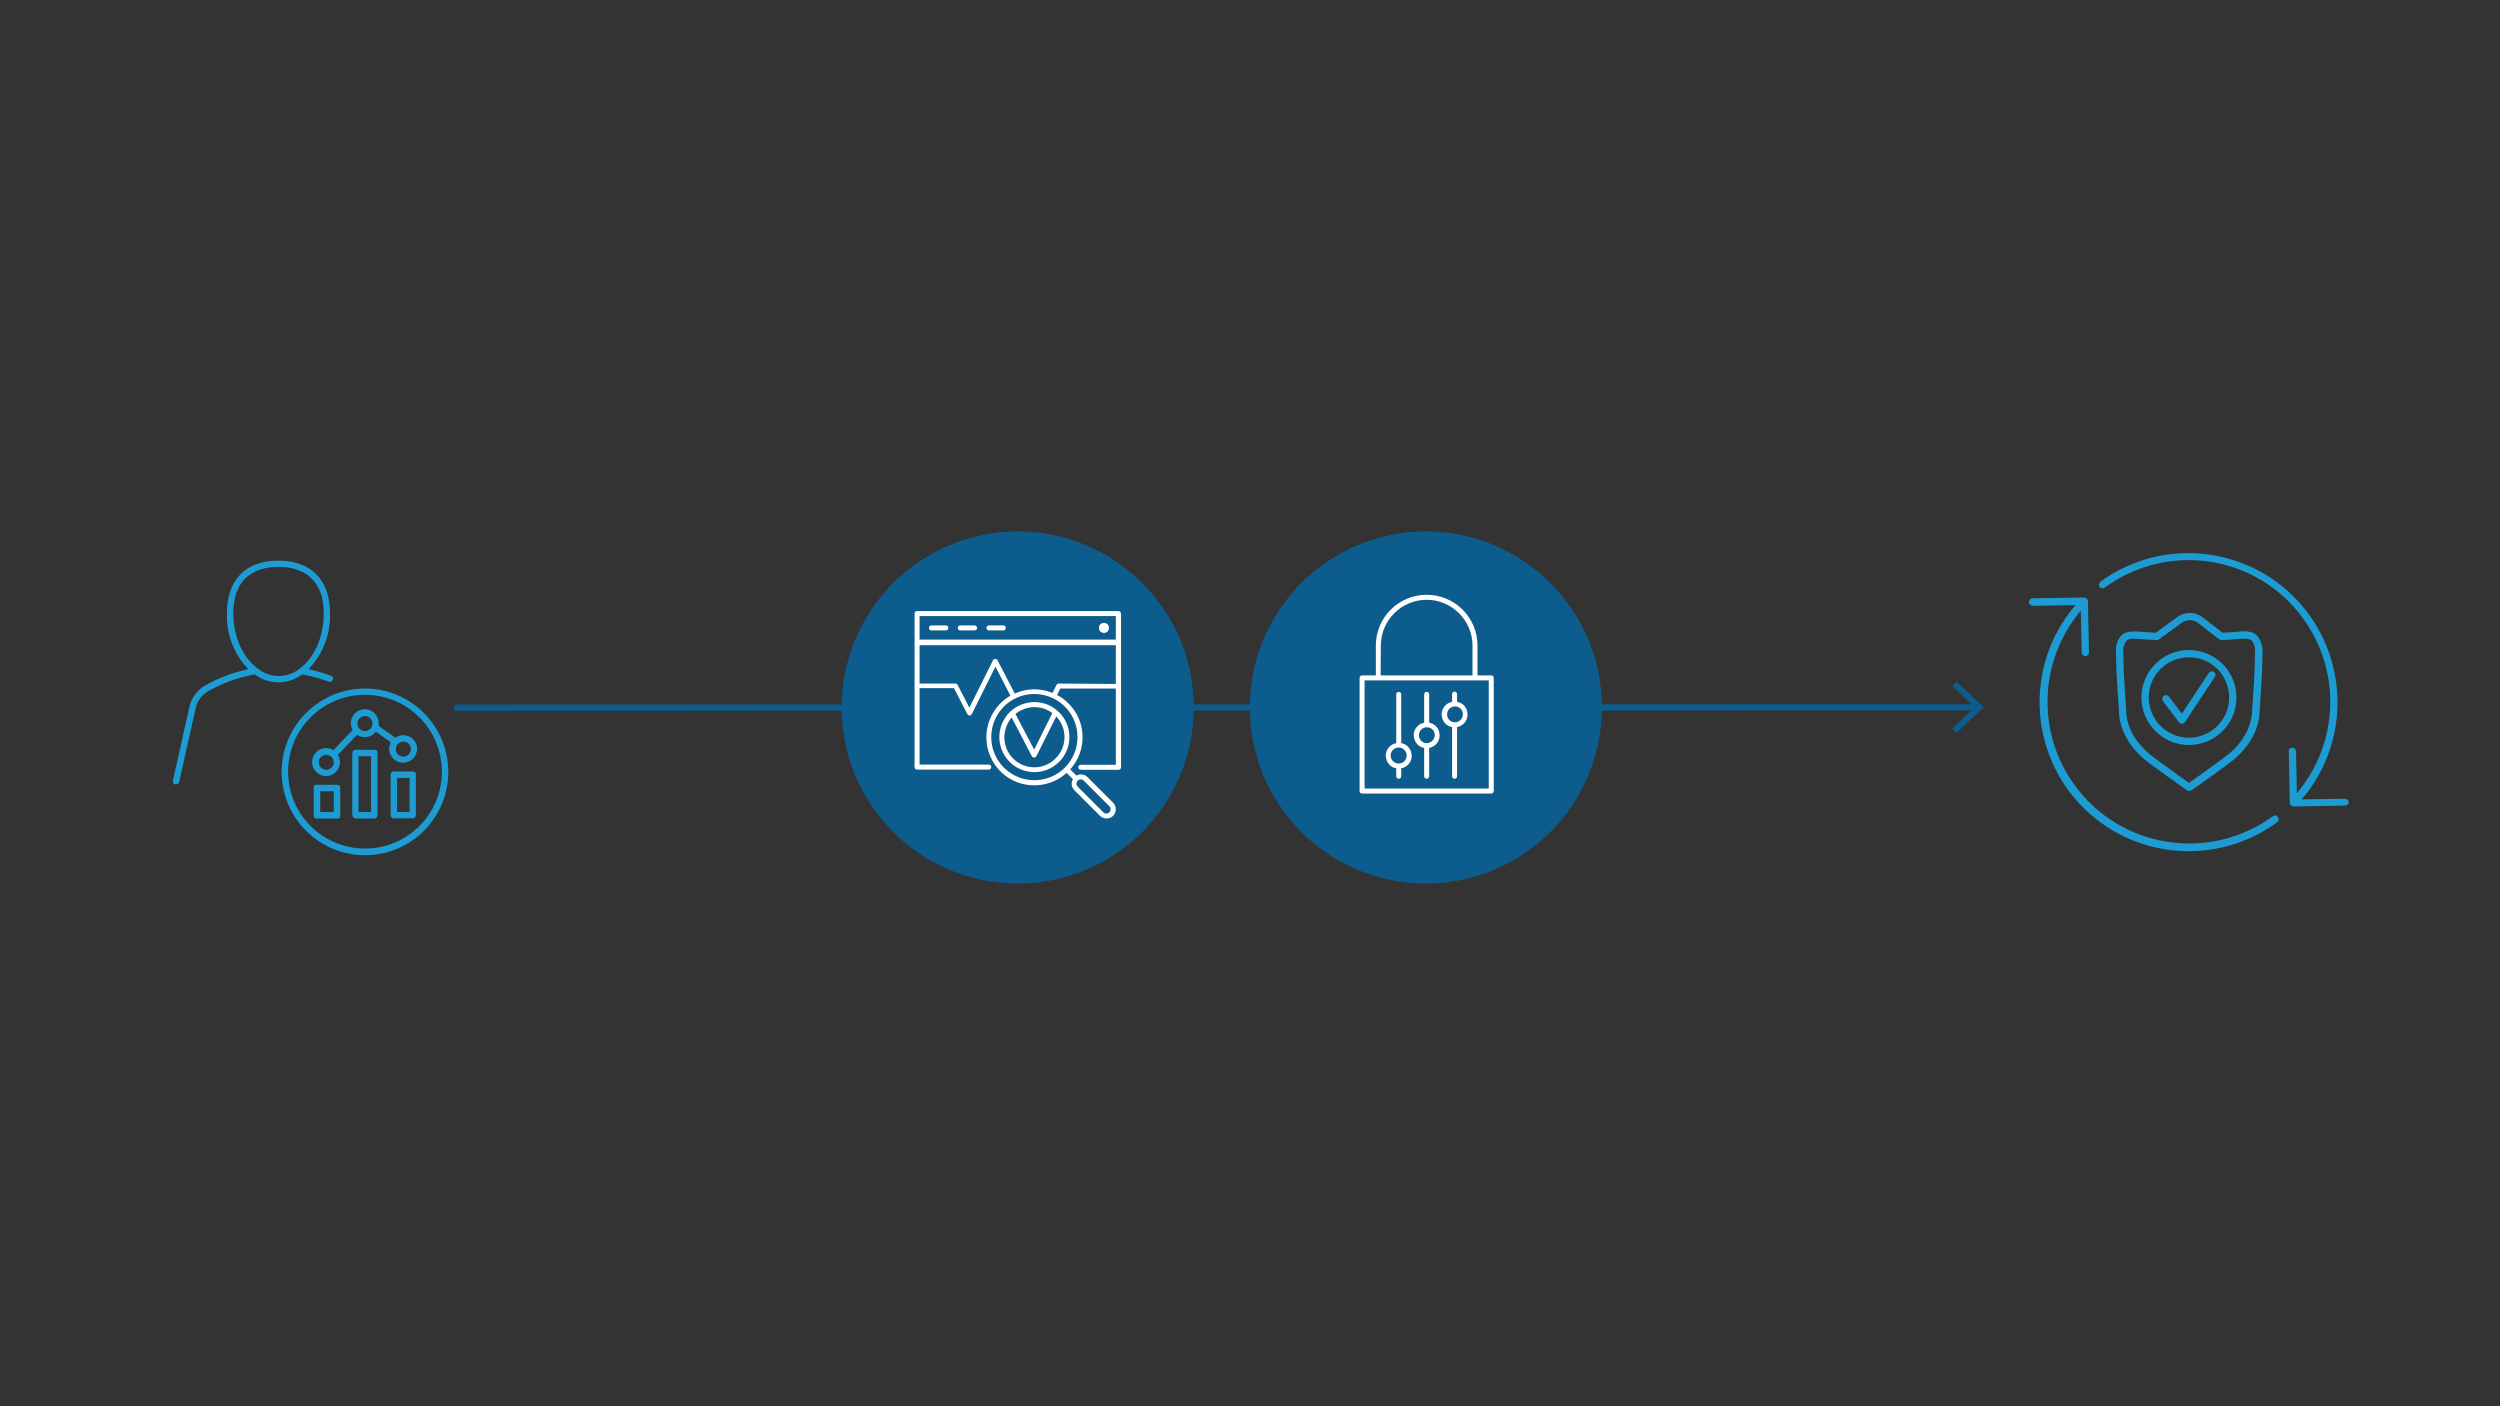 <svg xml:space="preserve" style="enable-background:new 0 0 1200 675;" viewBox="0 0 1200 675" y="0px" x="0px" xmlns:xlink="http://www.w3.org/1999/xlink" xmlns="http://www.w3.org/2000/svg" id="Layer_1" version="1.1">
<rect x="0" y="0" width="1200" height="675" fill="#333333" stroke="none"/>
<style type="text/css">
	.st0{fill:none;stroke:#0C5C8D;stroke-width:3;stroke-miterlimit:10;}
	.st1{fill:#0C5C8D;}
	.st2{fill:#1D9CD3;}
	.st3{fill:#FFFFFF;}
</style>
<g>
	<g>
		<g>
			<line y2="339.5" x2="949.1" y1="339.7" x1="218.1" class="st0"></line>
			<g>
				<polygon points="939.1,351.8 937.1,349.6 947.9,339.5 937.1,329.4 939.1,327.2 952.3,339.5" class="st1"></polygon>
			</g>
		</g>
	</g>
</g>
<g>
	<g>
		<circle r="84.5" cy="339.6" cx="488.5" class="st1"></circle>
	</g>
</g>
<g>
	<g>
		<circle r="84.5" cy="339.6" cx="684.4" class="st1"></circle>
	</g>
</g>
<g id="user-graphs-data_00000034812456937929019240000002378048185294216895_">
	<g id="a6679c18-1814-4b9e-8496-361940b9a3c5_00000145040126305929101530000015363421136519226522_">
		<path d="M157.9,327.2c0.2,0.1,0.4,0.1,0.5,0.1c0.8,0,1.5-0.7,1.5-1.5c0-0.6-0.4-1.2-1-1.4c-3.5-1.3-7.1-2.4-10.8-3.2
			c6.9-7.2,10.6-16.8,10.3-26.7c0-16.2-9-25.4-24.8-25.4s-24.7,9.3-24.7,25.4c-0.3,9.9,3.4,19.6,10.3,26.7
			c-7.4,1.6-14.6,4.3-21.2,8.1c-3.4,2.1-5.8,5.4-6.9,9.2L83,374.7c-0.2,0.8,0.3,1.7,1.2,1.8l0,0c0.1,0,0.2,0,0.3,0
			c0.7,0,1.3-0.5,1.5-1.2l8.1-36.1c0.9-3.1,2.9-5.7,5.6-7.3c7-4,14.6-6.8,22.6-8.2c6.7,5.1,16,5.1,22.7,0
			C149.4,324.5,153.7,325.7,157.9,327.2z M123.6,320.8L123.6,320.8c-7.1-5.2-11.6-15.3-11.6-26.4c0-19.5,13.6-22.3,21.7-22.3
			s21.7,2.9,21.7,22.4c0,11.1-4.4,21.2-11.5,26.4l0,0l0,0C138,325.7,129.5,325.7,123.6,320.8z" class="st2"></path>
		<path d="M175.2,330.5c-22.1,0-40,17.9-40,40s17.9,40,40,40s40-17.9,40-40l0,0C215.1,348.4,197.3,330.5,175.2,330.5z
			 M175.2,407.3c-20.4,0-36.9-16.5-36.9-36.9s16.5-36.9,36.9-36.9s36.9,16.5,36.9,36.9C212.1,390.8,195.6,407.3,175.2,407.3
			L175.2,407.3z" class="st2"></path>
		<path d="M161.9,376.7h-10c-0.7-0.1-1.3,0.4-1.3,1.1c0,0.1,0,0.1,0,0.2v13.6c0,0.7,0.5,1.2,1.2,1.3c0.1,0,0.1,0,0.2,0
			h10c0.7,0.1,1.3-0.4,1.3-1.1c0-0.1,0-0.1,0-0.2V378c0-0.7-0.5-1.2-1.2-1.3C162.1,376.7,162,376.7,161.9,376.7z M160.2,389.8h-6.5
			v-10h6.5V389.8z" class="st2"></path>
		<path d="M179.6,359.9h-8.9c-1.1,0-1.6,0.8-1.6,1.9V391c0,1,0.7,1.8,1.6,1.9h8.9c1.1,0,1.6-0.8,1.6-1.9v-29.2
			C181.2,360.4,180.9,359.9,179.6,359.9z M178.1,389.8h-6V363h6V389.8z" class="st2"></path>
		<path d="M198.3,370.3h-9.5c-0.8,0.1-1.4,0.8-1.3,1.6v19.3c-0.1,0.8,0.5,1.5,1.3,1.6h9.5c0.8-0.1,1.4-0.8,1.3-1.6
			v-19.3C199.7,370.8,199.1,370.3,198.3,370.3z M196.6,389.8h-6v-16.4h6V389.8z" class="st2"></path>
		<path d="M193.6,352.9c-1.4,0-2.7,0.4-3.9,1.2l-8-5.7c0.1-0.4,0.1-0.8,0.1-1.2c0-3.7-2.9-6.7-6.6-6.8
			c-3.7,0-6.7,2.9-6.8,6.6c0,1.2,0.3,2.4,0.9,3.4l-9.3,9.7c-1.1-0.7-2.3-1-3.5-1c-3.7,0-6.7,3-6.7,6.7s3,6.7,6.7,6.7s6.7-3,6.7-6.7
			l0,0c0-1.2-0.4-2.4-1-3.5l9.2-9.6c2.9,2,6.8,1.3,9-1.5l7.2,5.1c-0.5,1-0.8,2-0.8,3.1c0,3.7,3,6.7,6.7,6.7s6.7-3,6.7-6.7
			C200.3,355.9,197.3,352.9,193.6,352.9z M156.6,369.5c-2,0-3.6-1.6-3.6-3.6s1.6-3.6,3.6-3.6s3.6,1.6,3.6,3.6
			C160.2,367.9,158.6,369.5,156.6,369.5z M175.2,350.9c-2,0-3.6-1.6-3.6-3.6s1.6-3.6,3.6-3.6s3.6,1.6,3.6,3.6l0,0
			C178.8,349.3,177.2,350.9,175.2,350.9z M193.6,363.2c-2,0-3.6-1.6-3.6-3.6s1.6-3.6,3.6-3.6s3.6,1.6,3.6,3.6l0,0
			C197.2,361.6,195.6,363.2,193.6,363.2L193.6,363.2z" class="st2"></path>
	</g>
</g>
<g id="other-site-health-magnifying-glass_00000095297126974348116030000003070730069867737999_">
	<path d="M536.8,293.3h-96.6c-0.7,0-1.2,0.5-1.2,1.2v73.7c0,0.7,0.5,1.2,1.2,1.2h34.4c0.7,0,1.2-0.5,1.2-1.2
		s-0.5-1.2-1.2-1.2h-33.2v-36.7h16.5l6.4,12.4c0.2,0.4,0.6,0.7,1.1,0.7l0,0c0.5,0,0.9-0.3,1.1-0.7l11.3-22.7l7.2,13.9
		c-11,6.4-14.8,20.4-8.5,31.5s20.4,14.8,31.5,8.5c1.4-0.8,2.7-1.8,4-2.9l3,3c-1,1.7-0.7,3.9,0.7,5.3l12.3,12.3
		c1.7,1.7,4.6,1.7,6.3,0s1.7-4.6,0-6.3l0,0L522,373c-1.4-1.4-3.6-1.7-5.3-0.7l-3-3c8.5-9.4,7.8-23.9-1.6-32.4
		c-1.4-1.3-3-2.4-4.7-3.3l1.5-3.1h26.7v36.6h-16.8c-0.7,0-1.2,0.5-1.2,1.2s0.5,1.2,1.2,1.2h18.1c0.7,0,1.2-0.5,1.2-1.2v-73.7
		C538,293.9,537.5,293.3,536.8,293.3z M441.4,295.7h94.2V307h-94.2L441.4,295.7L441.4,295.7z M518.8,374.1c0.5,0,1.1,0.2,1.4,0.6
		l12.3,12.3c0.8,0.8,0.8,2.1,0,2.9s-2.1,0.8-2.9,0l0,0l-12.3-12.3c-0.8-0.8-0.8-2.1,0-2.9C517.7,374.3,518.3,374.1,518.8,374.1
		L518.8,374.1z M517.2,353.8c0,11.4-9.2,20.7-20.7,20.7c-11.4,0-20.7-9.2-20.7-20.7c0-11.4,9.2-20.7,20.7-20.7c3,0,6.1,0.7,8.8,2
		C512.6,338.5,517.2,345.8,517.2,353.8L517.2,353.8z M508.2,328.1c-0.5,0-0.9,0.3-1.1,0.7l-1.9,3.8c-5.8-2.4-12.4-2.3-18.1,0.3
		l-8.3-16c-0.2-0.4-0.6-0.7-1.1-0.6c-0.5,0-0.9,0.3-1.1,0.7l-11.3,22.7l-5.6-10.9c-0.2-0.4-0.6-0.7-1.1-0.7h-17.2v-18.4h94.2v18.6
		L508.2,328.1z" class="st3"></path>
	<path d="M454,300.2h-6.9c-0.7,0-1.2,0.5-1.2,1.2s0.5,1.2,1.2,1.2h6.9c0.7,0,1.2-0.5,1.2-1.2S454.7,300.2,454,300.2z" class="st3"></path>
	<path d="M467.8,300.2h-6.9c-0.7,0-1.2,0.5-1.2,1.2s0.5,1.2,1.2,1.2h6.9c0.7,0,1.2-0.5,1.2-1.2S468.5,300.2,467.8,300.2
		z" class="st3"></path>
	<path d="M481.6,300.2h-6.9c-0.7,0-1.2,0.5-1.2,1.2s0.5,1.2,1.2,1.2h6.9c0.7,0,1.2-0.5,1.2-1.2
		C482.8,300.7,482.3,300.2,481.6,300.2z" class="st3"></path>
	<circle r="2.4" cy="301.4" cx="529.9" class="st3"></circle>
	<path d="M488.9,338.8L488.9,338.8c-8.3,4.2-11.6,14.3-7.4,22.6c4.2,8.3,14.3,11.6,22.6,7.4s11.6-14.3,7.4-22.6
		c-1.7-3.4-4.6-6.1-8-7.7C498.9,336.4,493.5,336.5,488.9,338.8L488.9,338.8z M502.5,340.7c0.9,0.4,1.8,1,2.6,1.6l-8.7,17.5l-9-17.1
		c0.8-0.7,1.7-1.2,2.6-1.7l0,0C493.9,339,498.6,338.9,502.5,340.7L502.5,340.7z M496.5,368.3c-8,0-14.4-6.4-14.4-14.4
		c0-3.5,1.3-6.9,3.5-9.5l9.7,18.6c0.2,0.4,0.6,0.6,1.1,0.6l0,0c0.5,0,0.9-0.3,1.1-0.7l9.5-19c5.5,5.8,5.2,14.9-0.5,20.3
		C503.8,366.9,500.2,368.3,496.5,368.3L496.5,368.3z" class="st3"></path>
</g>
<g id="security-rotating-arrows-shield_00000091017282338616169260000003163410040140615352_">
	<g id="f1e170c1-1b0e-4f27-9fa6-ff9433dfa591_00000096042963874486468870000002176767903516102036_">
		<path d="M1125.5,383.4L1125.5,383.4l-20.7,0.3c25.7-30,22.2-75.2-7.8-101c-25.3-21.6-62.1-23-88.9-3.4
			c-0.7,0.7-0.8,1.8-0.2,2.5s1.5,0.8,2.3,0.3c30.3-22.3,72.9-15.8,95.1,14.5c18.6,25.3,17.5,60.1-2.8,84.1l-0.4-20
			c0-1-0.8-1.8-1.8-1.8l0,0c-1,0-1.8,0.8-1.7,1.8l0.5,24.6c0,1,0.8,1.8,1.8,1.8l0,0l24.7-0.4c1,0,1.8-0.8,1.8-1.8
			C1127.3,384.2,1126.5,383.4,1125.5,383.4L1125.5,383.4z" class="st2"></path>
		<path d="M1091.1,391.7c-30.3,22.2-72.9,15.7-95.1-14.6c-18.6-25.3-17.4-60,2.8-84l0.4,20c0,1,0.8,1.8,1.8,1.8l0,0
			c1,0,1.8-0.8,1.7-1.8l-0.5-24.6c0-0.1,0-0.3-0.1-0.4c0-0.1,0-0.2-0.1-0.2c-0.3-0.7-0.9-1.1-1.7-1.1l-24.6,0.4
			c-1,0-1.8,0.8-1.8,1.8l0,0c0,1,0.8,1.7,1.7,1.8h0.1l20.6-0.4c-25.8,30-22.3,75.2,7.6,100.9c25.3,21.7,62.2,23.1,89.1,3.4
			c0.8-0.6,1-1.7,0.4-2.5C1093,391.3,1091.8,391.2,1091.1,391.7L1091.1,391.7z" class="st2"></path>
		<path d="M1083.2,304.9c-2.5-2.3-6.2-2-10-1.6c-1,0.1-2,0.2-3,0.2c-1.1,0.1-2.3,0.1-3.4,0.2l-9.3-7.2
			c-3.6-3-8.9-3-12.6-0.2l-10.1,7.4c-1.2,0-2.3-0.1-3.5-0.2c-1,0-2.1-0.1-3-0.2c-3.9-0.3-7.6-0.6-10,1.6c-2,2.3-3,5.4-2.6,8.4
			c0,10.6,1.4,27.8,1.4,27.8c0,0.6-0.7,14.1,14.9,25.5c12.9,9.4,17.8,12.8,17.8,12.8c0.6,0.4,1.4,0.4,2,0c0,0,5.2-3.5,17.9-12.8
			c15.6-11.4,14.9-24.9,14.9-25.2c0-0.2,1.4-17.5,1.4-28.1C1086.2,310.3,1085.3,307.2,1083.2,304.9z M1067.5,363.7
			c-9.5,7-14.8,10.7-16.8,12.1c-2-1.4-7.2-5.1-16.7-12.1c-13.9-10.2-13.4-21.9-13.4-22.6c0-0.2-1.4-17.3-1.4-27.8
			c-0.3-2.1,0.3-4.1,1.5-5.8c1.1-0.7,2.4-1.1,3.6-0.9c1.1,0,2.4,0.1,3.7,0.2c1,0.1,2.1,0.2,3.2,0.2c1.4,0.1,2.8,0.1,4.1,0.2
			c0.4,0,0.8-0.1,1.1-0.4l10.6-7.7c2.4-1.9,5.9-1.9,8.3,0.1l9.7,7.5c0.3,0.3,0.8,0.5,1.3,0.5c1.4,0,2.8-0.1,4.1-0.2
			c1.1-0.1,2.1-0.1,3.2-0.2c3.2-0.3,6-0.5,7.3,0.7c1.2,1.7,1.8,3.7,1.5,5.8c0,10.5-1.4,27.6-1.4,28.1
			C1080.9,341.9,1081.4,353.6,1067.5,363.7z" class="st2"></path>
		<path d="M1062.7,322.5c-0.8-0.5-1.9-0.3-2.5,0.5l-12.9,19.6l-6.2-8.2c-0.6-0.8-1.7-0.9-2.5-0.4
			c-0.8,0.6-0.9,1.7-0.4,2.5l0,0l7.7,10.2c0.3,0.4,0.9,0.7,1.4,0.7h0.1c0.6,0,1.1-0.3,1.4-0.8l14.3-21.7
			C1063.7,324.2,1063.5,323.1,1062.7,322.5L1062.7,322.5z" class="st2"></path>
		<path d="M1050.7,312c-12.6,0-22.8,10.2-22.8,22.8s10.2,22.8,22.8,22.8s22.8-10.2,22.8-22.8l0,0
			C1073.5,322.3,1063.3,312,1050.7,312z M1050.7,354.1c-10.6,0-19.3-8.6-19.3-19.3s8.6-19.3,19.3-19.3s19.3,8.6,19.3,19.3l0,0
			C1070,345.5,1061.3,354.1,1050.7,354.1z" class="st2"></path>
	</g>
</g>
<g id="security-lock-dials_00000160174891634529056400000013017583618506665874_">
	<g id="f6515f95-3e13-4b40-a90e-79b4fa473174_00000093885565753212039620000017421929638072708264_">
		<path d="M653.8,380.9h62c0.7,0,1.2-0.5,1.2-1.2v-54.3c0-0.7-0.5-1.2-1.2-1.2h-6.6v-14.3c0-13.5-10.9-24.4-24.4-24.4
			s-24.4,10.9-24.4,24.4v14.3h-6.6c-0.7,0-1.2,0.5-1.2,1.2v54.3C652.6,380.4,653.1,380.9,653.8,380.9z M662.8,309.9
			c0-12.2,9.9-22,22-22s22,9.9,22,22v14.3h-44.1L662.8,309.9L662.8,309.9z M655,326.6h59.6v51.9H655V326.6z" class="st3"></path>
		<path d="M672.6,356.7v-23.4c0-0.7-0.5-1.2-1.2-1.2s-1.2,0.5-1.2,1.2v23.4c-3.3,0.6-5.6,3.8-4.9,7.2
			c0.5,2.5,2.4,4.5,4.9,4.9v3.8c0,0.7,0.5,1.2,1.2,1.2s1.2-0.5,1.2-1.2v-3.8c3.3-0.6,5.6-3.8,4.9-7.2
			C677,359.1,675.1,357.1,672.6,356.7z M671.4,366.5L671.4,366.5C671.3,366.5,671.3,366.5,671.4,366.5c-2.2,0-3.9-1.8-3.9-3.9
			s1.8-3.8,3.9-3.8c2.1,0,3.8,1.8,3.8,3.9C675.2,364.8,673.5,366.5,671.4,366.5z" class="st3"></path>
		<path d="M686,346.9v-13.6c0-0.7-0.5-1.2-1.2-1.2s-1.2,0.5-1.2,1.2v13.6c-3.3,0.6-5.6,3.8-4.9,7.2
			c0.5,2.5,2.4,4.5,4.9,4.9v13.6c0,0.7,0.5,1.2,1.2,1.2s1.2-0.5,1.2-1.2V359c3.3-0.6,5.6-3.8,4.9-7.2
			C690.5,349.3,688.5,347.3,686,346.9z M684.8,356.7c-2.1,0-3.8-1.8-3.7-3.9c0-2.1,1.8-3.8,3.9-3.7c2.1,0,3.7,1.7,3.7,3.8
			C688.6,355,686.9,356.7,684.8,356.7L684.8,356.7z" class="st3"></path>
		<path d="M699.4,336.9v-3.7c0-0.7-0.5-1.2-1.2-1.2s-1.2,0.5-1.2,1.2v3.7c-3.3,0.6-5.6,3.8-4.9,7.2
			c0.5,2.5,2.4,4.5,4.9,4.9v23.6c0,0.7,0.5,1.2,1.2,1.2s1.2-0.5,1.2-1.2V349c3.3-0.6,5.6-3.8,4.9-7.2
			C703.9,339.3,702,337.3,699.4,336.9z M698.3,346.7c-2.1,0-3.8-1.8-3.7-3.9s1.8-3.8,3.9-3.7c2.1,0,3.7,1.7,3.7,3.8
			C702.1,345.1,700.4,346.8,698.3,346.7z" class="st3"></path>
	</g>
</g>
</svg>
